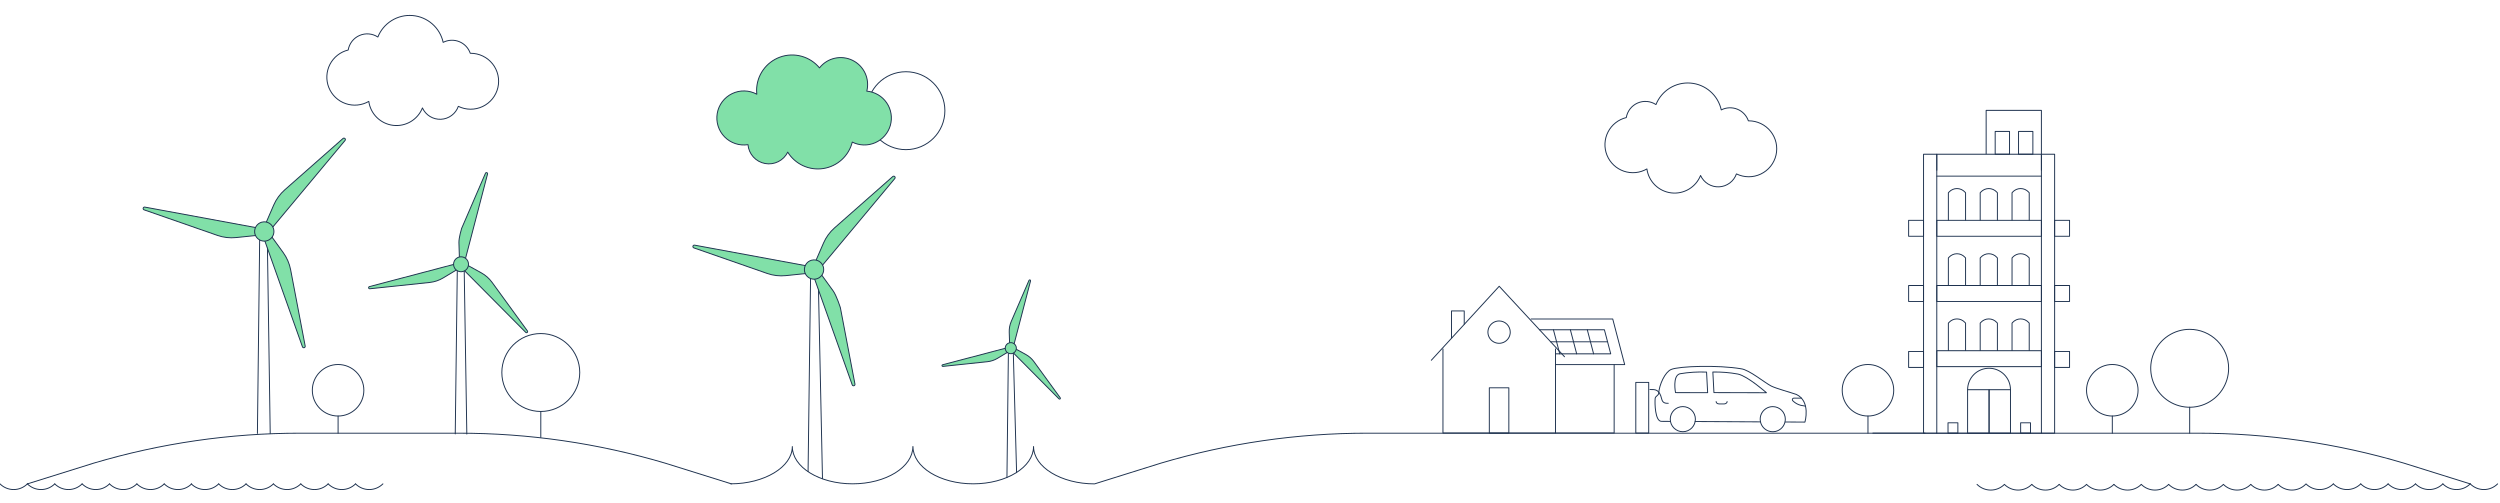 <svg id="eneR6dCgTZI1" xmlns="http://www.w3.org/2000/svg" xmlns:xlink="http://www.w3.org/1999/xlink" viewBox="0 0 1296 261" shape-rendering="geometricPrecision" text-rendering="geometricPrecision">
<style><![CDATA[
#eneR6dCgTZI120_tr {animation: eneR6dCgTZI120_tr__tr 3000ms linear infinite normal forwards}@keyframes eneR6dCgTZI120_tr__tr { 0% {transform: translate(239.001px,137.004px) rotate(0deg)} 100% {transform: translate(239.001px,137.004px) rotate(118deg)}} #eneR6dCgTZI126_tr {animation: eneR6dCgTZI126_tr__tr 3000ms linear infinite normal forwards}@keyframes eneR6dCgTZI126_tr__tr { 0% {transform: translate(524px,180.488px) rotate(0deg)} 100% {transform: translate(524px,180.488px) rotate(118deg)}} #eneR6dCgTZI132_tr {animation: eneR6dCgTZI132_tr__tr 3000ms linear infinite normal forwards}@keyframes eneR6dCgTZI132_tr__tr { 0% {transform: translate(422px,139.727px) rotate(0deg)} 100% {transform: translate(422px,139.727px) rotate(118deg)}} #eneR6dCgTZI138_tr {animation: eneR6dCgTZI138_tr__tr 3000ms linear infinite normal forwards}@keyframes eneR6dCgTZI138_tr__tr { 0% {transform: translate(137px,120px) rotate(0deg)} 100% {transform: translate(137px,120px) rotate(118deg)}}
]]></style>
<g clip-path="url(#eneR6dCgTZI144)"><g><g><path d="M1072.86,148.008h-7.74v8.27h7.74v-8.27Z" fill="none" stroke="#1e324f" stroke-width="0.5" stroke-linecap="round" stroke-linejoin="round"/><path d="M997.166,148.008h-7.735v8.27h7.735v-8.27Z" fill="none" stroke="#1e324f" stroke-width="0.5" stroke-linecap="round" stroke-linejoin="round"/><path d="M1072.86,182.203h-7.74v8.271h7.74v-8.271Z" fill="none" stroke="#1e324f" stroke-width="0.5" stroke-linecap="round" stroke-linejoin="round"/><path d="M997.166,182.203h-7.735v8.271h7.735v-8.271Z" fill="none" stroke="#1e324f" stroke-width="0.5" stroke-linecap="round" stroke-linejoin="round"/><path d="M1072.86,114.219h-7.74v8.27h7.74v-8.27Z" fill="none" stroke="#1e324f" stroke-width="0.5" stroke-linecap="round" stroke-linejoin="round"/><path d="M997.166,114.219h-7.735v8.27h7.735v-8.27Z" fill="none" stroke="#1e324f" stroke-width="0.5" stroke-linecap="round" stroke-linejoin="round"/><path d="M1004.03,79.961h-6.863v144.604h6.863v-144.604Z" fill="none" stroke="#1e324f" stroke-width="0.5" stroke-linecap="round" stroke-linejoin="round"/><path d="M1031.14,202.016h-11.14v22.549h11.14v-22.549Z" fill="none" stroke="#1e324f" stroke-width="0.5" stroke-linecap="round" stroke-linejoin="round"/><path d="M1042.23,202.016h-11.09v22.549h11.09v-22.549Z" fill="none" stroke="#1e324f" stroke-width="0.5" stroke-linecap="round" stroke-linejoin="round"/><path d="M1004.03,91.312h54.23" fill="none" stroke="#1e324f" stroke-width="0.5" stroke-linecap="round" stroke-linejoin="round"/><path d="M1029.62,79.715v-22.497h28.64v22.497" fill="none" stroke="#1e324f" stroke-width="0.5" stroke-linecap="round" stroke-linejoin="round"/><path d="M1035.45,114.127v-14.186l-.34-.374c-.52-.573-1.16-1.03-1.87-1.343s-1.47-.474-2.25-.474-1.54.162-2.25.474-1.35.77-1.87,1.343l-.34.374v14.186" fill="none" stroke="#1e324f" stroke-width="0.5" stroke-linecap="round" stroke-linejoin="round"/><path d="M1051.95,114.127v-14.186l-.33-.374c-.53-.573-1.16-1.03-1.87-1.343s-1.48-.474-2.26-.474c-.77,0-1.54.162-2.25.474s-1.35.77-1.87,1.343l-.33.374v14.186" fill="none" stroke="#1e324f" stroke-width="0.5" stroke-linecap="round" stroke-linejoin="round"/><path d="M1018.95,114.127v-14.186l-.34-.374c-.52-.573-1.16-1.03-1.87-1.343s-1.48-.474-2.25-.474c-.78,0-1.54.162-2.25.474s-1.35.77-1.87,1.343l-.34.374v14.186" fill="none" stroke="#1e324f" stroke-width="0.5" stroke-linecap="round" stroke-linejoin="round"/><path d="M1041.74,68.141h-7.44v11.815h7.44v-11.815Z" fill="none" stroke="#1e324f" stroke-width="0.5" stroke-linecap="round" stroke-linejoin="round"/><path d="M1053.84,68.141h-7.43v11.815h7.43v-11.815Z" fill="none" stroke="#1e324f" stroke-width="0.5" stroke-linecap="round" stroke-linejoin="round"/><path d="M1052.61,219.18h-5.11v5.38h5.11v-5.38Z" fill="none" stroke="#1e324f" stroke-width="0.5" stroke-linecap="round" stroke-linejoin="round"/><path d="M1014.96,219.18h-5.11v5.38h5.11v-5.38Z" fill="none" stroke="#1e324f" stroke-width="0.5" stroke-linecap="round" stroke-linejoin="round"/><path d="M1058.26,114.219h-54.23v8.27h54.23v-8.27Z" fill="none" stroke="#1e324f" stroke-width="0.5" stroke-linecap="round" stroke-linejoin="round"/><path d="M1035.45,147.916v-14.186l-.34-.374c-.52-.572-1.16-1.03-1.87-1.342-.71-.313-1.47-.475-2.25-.475s-1.54.162-2.25.475c-.71.312-1.35.77-1.87,1.342l-.34.374v14.186" fill="none" stroke="#1e324f" stroke-width="0.5" stroke-linecap="round" stroke-linejoin="round"/><path d="M1051.95,147.916v-14.186l-.33-.374c-.53-.572-1.16-1.03-1.87-1.342-.71-.313-1.48-.475-2.26-.475-.77,0-1.54.162-2.25.475-.71.312-1.35.77-1.87,1.342l-.33.374v14.186" fill="none" stroke="#1e324f" stroke-width="0.5" stroke-linecap="round" stroke-linejoin="round"/><path d="M1018.95,147.916v-14.186l-.34-.374c-.52-.572-1.16-1.03-1.87-1.342-.71-.313-1.48-.475-2.25-.475-.78,0-1.54.162-2.25.475-.71.312-1.35.77-1.87,1.342l-.34.374v14.186" fill="none" stroke="#1e324f" stroke-width="0.5" stroke-linecap="round" stroke-linejoin="round"/><path d="M1058.26,148.008h-54.23v8.27h54.23v-8.27Z" fill="none" stroke="#1e324f" stroke-width="0.5" stroke-linecap="round" stroke-linejoin="round"/><path d="M1035.45,181.708v-14.189l-.34-.374c-.52-.572-1.16-1.03-1.87-1.342-.71-.313-1.47-.475-2.25-.475s-1.54.162-2.25.475c-.71.312-1.35.77-1.87,1.342l-.34.374v14.189" fill="none" stroke="#1e324f" stroke-width="0.5" stroke-linecap="round" stroke-linejoin="round"/><path d="M1051.95,181.708v-14.189l-.33-.374c-.53-.572-1.16-1.03-1.87-1.342-.71-.313-1.48-.475-2.26-.475-.77,0-1.54.162-2.25.475-.71.312-1.35.77-1.87,1.342l-.33.374v14.189" fill="none" stroke="#1e324f" stroke-width="0.5" stroke-linecap="round" stroke-linejoin="round"/><path d="M1018.95,181.708v-14.189l-.34-.374c-.52-.572-1.16-1.03-1.87-1.342-.71-.313-1.48-.475-2.25-.475-.78,0-1.54.162-2.25.475-.71.312-1.35.77-1.87,1.342l-.34.374v14.189" fill="none" stroke="#1e324f" stroke-width="0.5" stroke-linecap="round" stroke-linejoin="round"/><path d="M1058.26,181.797h-54.23v8.271h54.23v-8.271Z" fill="none" stroke="#1e324f" stroke-width="0.5" stroke-linecap="round" stroke-linejoin="round"/><path d="M1020.01,202.01c0-2.947,1.17-5.773,3.25-7.857s4.91-3.255,7.86-3.255c2.94,0,5.77,1.171,7.86,3.255c2.08,2.084,3.25,4.91,3.25,7.857" fill="none" stroke="#1e324f" stroke-width="0.5" stroke-linecap="round" stroke-linejoin="round"/><path d="M1065.12,79.961h-6.86v144.604h6.86v-144.604Z" fill="none" stroke="#1e324f" stroke-width="0.5" stroke-linecap="round" stroke-linejoin="round"/><path d="M1058.26,88.232v-8.271h-54.23v8.271" fill="none" stroke="#1e324f" stroke-width="0.5" stroke-linecap="round" stroke-linejoin="round"/></g><path d="M1004.03,224.562h54.23" fill="none" stroke="#1e324f" stroke-width="0.5" stroke-linecap="round" stroke-linejoin="round"/><path d="M970.901,224.547h27.016" fill="none" stroke="#1e324f" stroke-width="0.5" stroke-linecap="round" stroke-linejoin="round"/><g><path d="M1155.32,190.918c0,3.995-1.18,7.899-3.4,11.221-2.22,3.321-5.37,5.91-9.06,7.439-3.69,1.528-7.75,1.929-11.67,1.15s-7.52-2.702-10.34-5.526c-2.83-2.824-4.75-6.423-5.53-10.34-.78-3.918-.38-7.978,1.15-11.668c1.53-3.691,4.12-6.845,7.44-9.064s7.22-3.403,11.22-3.403c5.35,0,10.49,2.127,14.28,5.914c3.78,3.786,5.91,8.922,5.91,14.277Z" fill="none" stroke="#1e324f" stroke-width="0.5" stroke-linecap="round" stroke-linejoin="round"/><path d="M1135.13,211.117v13.447" fill="none" stroke="#1e324f" stroke-width="0.5" stroke-linecap="round" stroke-linejoin="round"/></g><path d="M906.545,62.638c-.064,0-.125.008-.188.011-.466-1.359-1.219-2.603-2.208-3.646-.989-1.043-2.19-1.861-3.523-2.398s-2.766-.782-4.201-.717c-1.436.065-2.841.438-4.12,1.094-.812-3.716-2.795-7.072-5.658-9.576s-6.454-4.022-10.245-4.332-7.581.606-10.812,2.611c-3.231,2.006-5.733,4.996-7.138,8.53-1.395-.915-2.995-1.467-4.657-1.607s-3.333.137-4.861.806c-1.527.669-2.864,1.708-3.889,3.024s-1.705,2.866-1.979,4.512c-2.019.491-3.908,1.411-5.541,2.697-1.632,1.286-2.968,2.907-3.919,4.754s-1.493,3.878-1.59,5.953c-.097,2.075.253,4.147,1.026,6.076.774,1.928,1.953,3.668,3.458,5.1c1.504,1.433,3.3,2.525,5.263,3.203c1.964.678,4.051.926,6.119.727s4.069-.84,5.868-1.88c.435,3.169,1.907,6.106,4.185,8.351c2.279,2.245,5.237,3.673,8.413,4.06c3.175.388,6.39-.287,9.142-1.918c2.751-1.631,4.886-4.127,6.071-7.099.826,1.825,2.18,3.361,3.888,4.41c1.707,1.048,3.689,1.561,5.691,1.472c2.002-.089,3.931-.776,5.539-1.971c1.607-1.196,2.82-2.846,3.481-4.737c1.96.962,4.111,1.47,6.294,1.485s4.341-.464,6.313-1.399s3.708-2.305,5.077-4.005s2.336-3.688,2.83-5.814c.493-2.127.5-4.337.02-6.466s-1.435-4.123-2.794-5.832c-1.358-1.709-3.085-3.089-5.051-4.037s-4.121-1.44-6.304-1.439Z" fill="none" stroke="#1e324f" stroke-width="0.5" stroke-linecap="round" stroke-linejoin="round"/><g><path d="M1095.01,215.67c7.38,0,13.36-5.979,13.36-13.355c0-7.375-5.98-13.354-13.36-13.354-7.37,0-13.35,5.979-13.35,13.354c0,7.376,5.98,13.355,13.35,13.355Z" fill="none" stroke="#1e324f" stroke-width="0.5" stroke-linecap="round" stroke-linejoin="round"/><path d="M1095.02,215.672v8.89" fill="none" stroke="#1e324f" stroke-width="0.5" stroke-linecap="round" stroke-linejoin="round"/></g><path d="M426.373,248.137l-2.265-107.293h-3.874l-1.327,103.603" fill="none" stroke="#1e324f" stroke-width="0.5" stroke-linecap="round" stroke-linejoin="round"/><path d="M242,225l-1.404-88h-3.501L236,224.928" fill="none" stroke="#1e324f" stroke-width="0.5" stroke-linecap="round" stroke-linejoin="round"/><path d="M527,245l-1.754-64h-2.481L522,247.5" fill="none" stroke="#1e324f" stroke-width="0.5" stroke-linecap="round" stroke-linejoin="round"/><path d="M140.079,224.781l-1.553-104.242h-3.873l-1.211,104.157" fill="none" stroke="#1e324f" stroke-width="0.5" stroke-linecap="round" stroke-linejoin="round"/><path d="M243.978,27.622c-.063,0-.124.008-.188.008-.466-1.359-1.219-2.602-2.208-3.645s-2.191-1.86-3.523-2.397c-1.333-.537-2.766-.781-4.201-.716-1.436.065-2.84.439-4.119,1.094-.812-3.716-2.796-7.072-5.659-9.576s-6.454-4.022-10.244-4.332c-3.791-.31-7.581.606-10.812,2.612-3.232,2.006-5.734,4.996-7.138,8.53-1.395-.915-2.996-1.467-4.658-1.607-1.662-.14-3.332.137-4.86.806s-2.865,1.708-3.889,3.024c-1.025,1.316-1.706,2.866-1.98,4.512-2.018.491-3.908,1.411-5.54,2.697s-2.969,2.907-3.919,4.754c-.951,1.847-1.493,3.878-1.591,5.953-.097,2.075.253,4.147,1.027,6.075.773,1.928,1.953,3.668,3.457,5.1c1.505,1.433,3.3,2.525,5.264,3.203s4.051.926,6.119.727s4.069-.84,5.867-1.88c.435,3.169,1.907,6.105,4.185,8.35c2.279,2.245,5.237,3.673,8.412,4.06s6.389-.287,9.141-1.918s4.886-4.127,6.07-7.099c.828,1.825,2.182,3.36,3.89,4.408s3.69,1.56,5.691,1.471c2.002-.089,3.931-.775,5.539-1.97c1.607-1.195,2.821-2.844,3.483-4.735c1.959.962,4.111,1.47,6.293,1.485c2.183.015,4.341-.464,6.314-1.399c1.972-.936,3.707-2.305,5.076-4.005s2.337-3.688,2.83-5.814c.494-2.127.501-4.337.02-6.466-.48-2.13-1.435-4.123-2.793-5.832-1.358-1.709-3.085-3.089-5.051-4.037-1.967-.948-4.122-1.44-6.305-1.439Z" fill="none" stroke="#1e324f" stroke-width="0.5" stroke-linecap="round" stroke-linejoin="round"/><path d="M280.349,213.303c11.153,0,20.194-9.041,20.194-20.194c0-11.154-9.041-20.195-20.194-20.195s-20.195,9.041-20.195,20.195c0,11.153,9.042,20.194,20.195,20.194Z" fill="none" stroke="#1e324f" stroke-width="0.5" stroke-linecap="round" stroke-linejoin="round"/><path d="M280.349,213.305v13.444" fill="none" stroke="#1e324f" stroke-width="0.5" stroke-linecap="round" stroke-linejoin="round"/><path d="M175.264,215.67c7.375,0,13.354-5.979,13.354-13.355c0-7.375-5.979-13.354-13.354-13.354-7.376,0-13.355,5.979-13.355,13.354c0,7.376,5.979,13.355,13.355,13.355Z" fill="none" stroke="#1e324f" stroke-width="0.5" stroke-linecap="round" stroke-linejoin="round"/><path d="M175.265,215.672v8.89" fill="none" stroke="#1e324f" stroke-width="0.5" stroke-linecap="round" stroke-linejoin="round"/><path d="M469.629,77.576c11.153,0,20.195-9.041,20.195-20.195s-9.042-20.195-20.195-20.195-20.194,9.041-20.194,20.195s9.041,20.195,20.194,20.195Z" fill="none" stroke="#1e324f" stroke-width="0.5" stroke-linecap="round" stroke-linejoin="round"/><path d="M449.348,47.251c.786-3.104.483-6.383-.86-9.29-1.342-2.907-3.643-5.264-6.516-6.677s-6.144-1.797-9.266-1.086c-3.123.711-5.906,2.472-7.884,4.989-2.413-2.922-5.67-5.029-9.325-6.031s-7.53-.852-11.097.43c-3.566,1.282-6.65,3.635-8.83,6.735s-3.349,6.798-3.349,10.588c.001.645.036,1.29.104,1.931-1.954-1.063-4.133-1.645-6.356-1.699s-4.428.422-6.43,1.389c-2.003.967-3.747,2.397-5.088,4.171-1.34,1.775-2.239,3.843-2.622,6.034s-.238,4.441.421,6.565c.66,2.124,1.815,4.061,3.371,5.649c1.557,1.589,3.469,2.784,5.579,3.488s4.357.894,6.555.557c.204,2.369,1.178,4.606,2.773,6.369s3.724,2.955,6.061,3.394c2.336.439,4.753.1,6.879-.964s3.845-2.795,4.895-4.929c1.9,3.074,4.665,5.519,7.949,7.03c3.283,1.511,6.939,2.02,10.51,1.464c3.571-.556,6.899-2.153,9.567-4.591c2.669-2.438,4.559-5.608,5.435-9.115c1.838.926,3.858,1.436,5.916,1.491s4.102-.345,5.987-1.171s3.565-2.059,4.918-3.61c1.354-1.551,2.348-3.381,2.912-5.361s.684-4.059.351-6.091-1.11-3.964-2.276-5.66c-1.167-1.696-2.693-3.114-4.471-4.151s-3.763-1.67-5.813-1.851Z" fill="#81e0a8" stroke="#1e324f" stroke-width="0.5" stroke-linecap="round" stroke-linejoin="round"/><g><path d="M968.354,215.67c7.376,0,13.355-5.979,13.355-13.355c0-7.375-5.979-13.354-13.355-13.354-7.375,0-13.354,5.979-13.354,13.354c0,7.376,5.979,13.355,13.354,13.355Z" fill="none" stroke="#1e324f" stroke-width="0.5" stroke-linecap="round" stroke-linejoin="round"/><path d="M968.355,215.672v8.89" fill="none" stroke="#1e324f" stroke-width="0.5" stroke-linecap="round" stroke-linejoin="round"/></g><g><path d="M378.864,250.814c17.259,0,31.872-8.653,31.872-19.318c0,10.665,13.993,19.318,31.25,19.318c17.256,0,31.249-8.653,31.249-19.318h.048c0,10.665,13.99,19.318,31.249,19.318s31.247-8.653,31.247-19.318h.018c0,10.665,14.376,19.349,31.633,19.349l34.42-10.764c34.678-10.292,70.662-15.519,106.835-15.518h430.625c36.17,0,72.16,5.227,106.84,15.518l34.41,10.764" fill="none" stroke="#1e324f" stroke-width="0.5" stroke-linecap="round" stroke-linejoin="round"/><path d="M379.171,250.845l-34.418-10.764c-34.678-10.291-70.662-15.518-106.835-15.518h-82.471c-36.173-.001-72.157,5.226-106.835,15.518L14.191,250.845" fill="none" stroke="#1e324f" stroke-width="0.5" stroke-linecap="round" stroke-linejoin="round"/><g><path d="M85.142,250.844c1.882,1.881,4.434,2.938,7.096,2.938s5.214-1.057,7.096-2.938" fill="none" stroke="#1e324f" stroke-width="0.5" stroke-linecap="round" stroke-linejoin="round"/><path d="M70.952,250.844c1.882,1.881,4.434,2.938,7.095,2.938s5.213-1.057,7.094-2.938" fill="none" stroke="#1e324f" stroke-width="0.5" stroke-linecap="round" stroke-linejoin="round"/><path d="M56.762,250.844c1.882,1.881,4.434,2.938,7.094,2.938c2.661,0,5.213-1.057,7.095-2.938" fill="none" stroke="#1e324f" stroke-width="0.5" stroke-linecap="round" stroke-linejoin="round"/><path d="M42.571,250.844c1.882,1.881,4.434,2.938,7.094,2.938s5.213-1.057,7.094-2.938" fill="none" stroke="#1e324f" stroke-width="0.5" stroke-linecap="round" stroke-linejoin="round"/><path d="M28.382,250.844c1.882,1.881,4.434,2.938,7.095,2.938s5.213-1.057,7.094-2.938" fill="none" stroke="#1e324f" stroke-width="0.5" stroke-linecap="round" stroke-linejoin="round"/><path d="M14.191,250.844c1.882,1.881,4.434,2.938,7.094,2.938c2.661,0,5.213-1.057,7.095-2.938" fill="none" stroke="#1e324f" stroke-width="0.5" stroke-linecap="round" stroke-linejoin="round"/><path d="M0,250.844c1.882,1.881,4.434,2.938,7.096,2.938s5.214-1.057,7.096-2.938" fill="none" stroke="#1e324f" stroke-width="0.5" stroke-linecap="round" stroke-linejoin="round"/><path d="M184.307,250.844c1.881,1.881,4.433,2.938,7.094,2.938s5.213-1.057,7.094-2.938" fill="none" stroke="#1e324f" stroke-width="0.5" stroke-linecap="round" stroke-linejoin="round"/><path d="M170.115,250.844c1.882,1.881,4.435,2.938,7.096,2.938s5.214-1.057,7.096-2.938" fill="none" stroke="#1e324f" stroke-width="0.5" stroke-linecap="round" stroke-linejoin="round"/><path d="M155.925,250.844c1.881,1.881,4.433,2.938,7.094,2.938s5.213-1.057,7.095-2.938" fill="none" stroke="#1e324f" stroke-width="0.5" stroke-linecap="round" stroke-linejoin="round"/><path d="M141.735,250.844c1.882,1.881,4.434,2.938,7.095,2.938s5.213-1.057,7.094-2.938" fill="none" stroke="#1e324f" stroke-width="0.5" stroke-linecap="round" stroke-linejoin="round"/><path d="M127.545,250.844c1.881,1.881,4.433,2.938,7.094,2.938s5.213-1.057,7.095-2.938" fill="none" stroke="#1e324f" stroke-width="0.5" stroke-linecap="round" stroke-linejoin="round"/><path d="M113.354,250.844c1.882,1.881,4.434,2.938,7.095,2.938s5.213-1.057,7.094-2.938" fill="none" stroke="#1e324f" stroke-width="0.5" stroke-linecap="round" stroke-linejoin="round"/><path d="M99.165,250.844c1.882,1.881,4.434,2.938,7.094,2.938c2.661,0,5.213-1.057,7.095-2.938" fill="none" stroke="#1e324f" stroke-width="0.5" stroke-linecap="round" stroke-linejoin="round"/></g><g><path d="M1039.09,251.117c-1.88,1.882-4.43,2.939-7.09,2.939s-5.22-1.057-7.1-2.939" fill="none" stroke="#1e324f" stroke-width="0.5" stroke-linecap="round" stroke-linejoin="round"/><path d="M1053.28,251.117c-1.88,1.882-4.43,2.939-7.09,2.939s-5.22-1.057-7.1-2.939" fill="none" stroke="#1e324f" stroke-width="0.5" stroke-linecap="round" stroke-linejoin="round"/><path d="M1067.47,251.117c-1.88,1.882-4.43,2.939-7.09,2.939s-5.22-1.057-7.1-2.939" fill="none" stroke="#1e324f" stroke-width="0.5" stroke-linecap="round" stroke-linejoin="round"/><path d="M1081.66,251.117c-1.88,1.882-4.43,2.939-7.09,2.939s-5.21-1.057-7.1-2.939" fill="none" stroke="#1e324f" stroke-width="0.5" stroke-linecap="round" stroke-linejoin="round"/><path d="M1095.85,251.117c-1.88,1.882-4.43,2.939-7.09,2.939s-5.21-1.057-7.1-2.939" fill="none" stroke="#1e324f" stroke-width="0.5" stroke-linecap="round" stroke-linejoin="round"/><path d="M1110.04,251.117c-1.88,1.882-4.43,2.939-7.09,2.939s-5.21-1.057-7.1-2.939" fill="none" stroke="#1e324f" stroke-width="0.5" stroke-linecap="round" stroke-linejoin="round"/><path d="M1124.23,251.117c-1.88,1.882-4.43,2.939-7.09,2.939s-5.21-1.057-7.1-2.939" fill="none" stroke="#1e324f" stroke-width="0.5" stroke-linecap="round" stroke-linejoin="round"/><path d="M1138.42,251.117c-1.88,1.882-4.43,2.939-7.09,2.939s-5.21-1.057-7.1-2.939" fill="none" stroke="#1e324f" stroke-width="0.5" stroke-linecap="round" stroke-linejoin="round"/><path d="M1152.61,251.117c-1.88,1.882-4.43,2.939-7.09,2.939s-5.21-1.057-7.09-2.939" fill="none" stroke="#1e324f" stroke-width="0.5" stroke-linecap="round" stroke-linejoin="round"/><path d="M1166.81,251.117c-1.89,1.882-4.44,2.939-7.1,2.939s-5.21-1.057-7.09-2.939" fill="none" stroke="#1e324f" stroke-width="0.5" stroke-linecap="round" stroke-linejoin="round"/><path d="M1180.99,251.117c-1.88,1.882-4.43,2.939-7.09,2.939s-5.21-1.057-7.09-2.939" fill="none" stroke="#1e324f" stroke-width="0.5" stroke-linecap="round" stroke-linejoin="round"/><path d="M1195.19,251.117c-1.89,1.882-4.44,2.939-7.1,2.939s-5.21-1.057-7.09-2.939" fill="none" stroke="#1e324f" stroke-width="0.5" stroke-linecap="round" stroke-linejoin="round"/><path d="M1209.61,250.844c-1.88,1.881-4.43,2.938-7.09,2.938s-5.21-1.057-7.1-2.938" fill="none" stroke="#1e324f" stroke-width="0.5" stroke-linecap="round" stroke-linejoin="round"/><path d="M1223.81,250.844c-1.89,1.881-4.44,2.938-7.1,2.938s-5.21-1.057-7.1-2.938" fill="none" stroke="#1e324f" stroke-width="0.5" stroke-linecap="round" stroke-linejoin="round"/><path d="M1238,250.844c-1.89,1.881-4.44,2.938-7.1,2.938s-5.21-1.057-7.09-2.938" fill="none" stroke="#1e324f" stroke-width="0.5" stroke-linecap="round" stroke-linejoin="round"/><path d="M1252.19,250.844c-1.89,1.881-4.44,2.938-7.1,2.938s-5.21-1.057-7.09-2.938" fill="none" stroke="#1e324f" stroke-width="0.5" stroke-linecap="round" stroke-linejoin="round"/><path d="M1266.38,250.844c-1.89,1.881-4.44,2.938-7.1,2.938s-5.21-1.057-7.09-2.938" fill="none" stroke="#1e324f" stroke-width="0.5" stroke-linecap="round" stroke-linejoin="round"/><path d="M1280.56,250.844c-1.88,1.881-4.43,2.938-7.09,2.938s-5.21-1.057-7.09-2.938" fill="none" stroke="#1e324f" stroke-width="0.5" stroke-linecap="round" stroke-linejoin="round"/><path d="M1294.76,250.844c-1.89,1.881-4.44,2.938-7.1,2.938s-5.21-1.057-7.09-2.938" fill="none" stroke="#1e324f" stroke-width="0.5" stroke-linecap="round" stroke-linejoin="round"/></g></g><g><path d="M925.496,218.761l10.186.053c0,0,3.141-10.764-4.45-14.339-3.214-1.115-10.438-3.069-12.999-4.339-3.255-1.612-11.448-8.467-15.659-8.961-11.739-2.004-32.101-1.398-36.256.366-3.185,1.352-6.129,7.789-6.465,12.364-.082,1.123-1.704,1.437-1.817,2.632-.243,2.597-.028,11.889,3.266,11.889.166,0,1.874.008,4.668.022" fill="none" stroke="#1e324f" stroke-width="0.5" stroke-linecap="round" stroke-linejoin="round"/><path d="M878.773,218.516c10.114.053,22.961.12,33.889.178" fill="none" stroke="#1e324f" stroke-width="0.5" stroke-linecap="round" stroke-linejoin="round"/><path d="M925.505,217.3c0,1.288-.382,2.547-1.097,3.618-.716,1.071-1.733,1.906-2.923,2.399-1.19.492-2.499.621-3.762.37s-2.423-.871-3.334-1.782-1.531-2.071-1.782-3.334-.123-2.572.37-3.762s1.328-2.207,2.399-2.923c1.071-.715,2.33-1.097,3.618-1.097c1.726,0,3.383.686,4.604,1.907s1.907,2.877,1.907,4.604Z" fill="none" stroke="#1e324f" stroke-width="0.5" stroke-linecap="round" stroke-linejoin="round"/><path d="M872.377,223.804c-3.596,0-6.512-2.915-6.512-6.511s2.916-6.512,6.512-6.512s6.512,2.916,6.512,6.512-2.916,6.511-6.512,6.511Z" fill="none" stroke="#1e324f" stroke-width="0.5" stroke-linecap="round" stroke-linejoin="round"/><path d="M870.827,193.772c-3.921,1.094-2.242,9.761-2.242,9.761l16.657.035c0,0-.561-10.393-.561-10.673-4.636-.197-9.28.097-13.854.877Z" fill="none" stroke="#1e324f" stroke-width="0.5" stroke-linecap="round" stroke-linejoin="round"/><path d="M888.505,203.528l27.214.062c0,0-9.678-8.569-14.756-9.678-4.295-.785-8.658-1.139-13.023-1.057l.565,10.673Z" fill="none" stroke="#1e324f" stroke-width="0.5" stroke-linecap="round" stroke-linejoin="round"/><path d="M889.638,208.188c0,.604.568,1.209,1.613,1.209h2.494c.703,0,1.583-.407,1.583-1.209" fill="none" stroke="#1e324f" stroke-width="0.5" stroke-linecap="round" stroke-linejoin="round"/><path d="M933.851,206.399c-.338-.002-1.28-.034-3.948-.003-.147.006-.29.052-.413.134-.122.082-.219.197-.28.332-.061.134-.082.283-.063.429.02.147.08.285.174.398c1.151,1.181,2.605,2.021,4.203,2.428.758.183,1.528.316,2.303.399" fill="none" stroke="#1e324f" stroke-width="0.5" stroke-linecap="round" stroke-linejoin="round"/><path d="M848,198.227h6.689v26.287h-6.689v-26.287Z" fill="none" stroke="#1e324f" stroke-width="0.5" stroke-linecap="round" stroke-linejoin="round"/><path d="M855.323,201.934c2.642,0,4.883-.341,6.125,4.996.519,2.232,2.281,2.135,3.368,2.135" fill="none" stroke="#1e324f" stroke-width="0.5" stroke-linecap="round" stroke-linejoin="round"/></g><g><path d="M806.373,183.425h28.624l-3.272-12.472h-33.647" fill="none" stroke="#1e324f" stroke-width="0.5" stroke-linecap="round" stroke-linejoin="round"/><path d="M826.123,183.425l-3.269-12.472" fill="none" stroke="#1e324f" stroke-width="0.5" stroke-linecap="round" stroke-linejoin="round"/><path d="M817.345,183.425l-3.269-12.472" fill="none" stroke="#1e324f" stroke-width="0.5" stroke-linecap="round" stroke-linejoin="round"/><path d="M808.57,183.425l-3.269-12.472" fill="none" stroke="#1e324f" stroke-width="0.5" stroke-linecap="round" stroke-linejoin="round"/><path d="M833.361,177.188h-29.488" fill="none" stroke="#1e324f" stroke-width="0.5" stroke-linecap="round" stroke-linejoin="round"/><path d="M752.462,175.233v-14.053h6.594v6.885" fill="none" stroke="#1e324f" stroke-width="0.5" stroke-linecap="round" stroke-linejoin="round"/><path d="M742,186.756l35.181-38.358l33.861,36.543" fill="none" stroke="#1e324f" stroke-width="0.5" stroke-linecap="round" stroke-linejoin="round"/><path d="M748.027,180.891v43.586h58.345v-43.586" fill="none" stroke="#1e324f" stroke-width="0.5" stroke-linecap="round" stroke-linejoin="round"/><path d="M806.372,224.471h30.404v.038-35.462" fill="none" stroke="#1e324f" stroke-width="0.5" stroke-linecap="round" stroke-linejoin="round"/><path d="M793.733,165.367h42.307l6.199,23.649h-35.866" fill="none" stroke="#1e324f" stroke-width="0.5" stroke-linecap="round" stroke-linejoin="round"/><path d="M782.182,201.031h-10.118v23.512h10.118v-23.512Z" fill="none" stroke="#1e324f" stroke-width="0.5" stroke-linecap="round" stroke-linejoin="round"/><path d="M782.913,172.182c0,1.145-.34,2.264-.976,3.216s-1.54,1.694-2.598,2.132-2.222.552-3.345.329c-1.123-.224-2.155-.775-2.964-1.585-.81-.809-1.361-1.841-1.585-2.964-.223-1.123-.109-2.287.329-3.345.439-1.058,1.18-1.962,2.132-2.598s2.071-.976,3.216-.976c1.536,0,3.009.61,4.095,1.696s1.696,2.559,1.696,4.095Z" fill="none" stroke="#1e324f" stroke-width="0.5" stroke-linecap="round" stroke-linejoin="round"/></g><g id="eneR6dCgTZI120_tr" transform="translate(239.001,137.004) rotate(0)"><g style="isolation:isolate" transform="translate(-239.001,-137.004)"><rect width="116" height="116" rx="0" ry="0" transform="matrix(.905-.426 0.426 0.905 161.812 109.258)" opacity="0" fill="#d9d9d9"/><path d="M238.753,138.629l-8.966,5.418c-2.155,1.304-4.572,2.116-7.077,2.379l-30.991,3.267c-.143.016-.287-.024-.403-.11-.115-.086-.194-.213-.22-.354-.026-.142.002-.289.08-.41.077-.122.197-.21.337-.247l46.622-12.283.618,2.34Z" fill="#81e0a8" stroke="#1e324f" stroke-width="0.5" stroke-miterlimit="10"/><path d="M240.304,136.379l9.176,5.05c2.207,1.216,4.121,2.902,5.606,4.938l18.328,25.195c.085.116.123.261.106.404-.016.143-.087.275-.197.369-.109.093-.251.142-.395.136-.144-.007-.281-.067-.382-.17l-33.962-34.217l1.72-1.705Z" fill="#81e0a8" stroke="#1e324f" stroke-width="0.5" stroke-miterlimit="10"/><path d="M238.232,136.24l-.324-10.473c-.076-2.517,1.395-7.334,1.395-7.334L251.66,89.828c.057-.134.162-.241.295-.301.132-.059.282-.066.42-.019.137.047.252.144.32.273.069.128.086.278.048.418l-12.17,46.653-2.341-.611Z" fill="#81e0a8" stroke="#1e324f" stroke-width="0.5" stroke-miterlimit="10"/><path d="M237.115,133.622c.668-.373,1.431-.539,2.194-.478.762.061,1.489.347,2.089.822.6.474,1.046,1.116,1.281,1.844s.249,1.509.04,2.245-.632,1.393-1.214,1.889c-.583.495-1.3.807-2.059.895-.76.088-1.529-.051-2.21-.4-.681-.348-1.243-.891-1.615-1.56-.498-.895-.62-1.952-.34-2.937.28-.986.939-1.82,1.834-2.32Z" fill="#81e0a8" stroke="#1e324f" stroke-width="0.5" stroke-miterlimit="10"/></g></g><g id="eneR6dCgTZI126_tr" transform="translate(524,180.488) rotate(0)"><g transform="translate(-524,-180.488)"><rect width="86.411" height="86.411" rx="0" ry="0" transform="matrix(.905-.426 0.426 0.905 466.5 159.82)" opacity="0" fill="#d9d9d9"/><path d="M523.815,181.698l-6.678,4.035c-1.606.972-3.406,1.577-5.272,1.773l-23.086,2.434c-.107.011-.214-.018-.3-.082-.086-.065-.145-.159-.164-.265-.02-.105.002-.214.059-.305.058-.091.147-.156.251-.184l34.73-9.15.46,1.744Z" fill="#81e0a8" stroke="#1e324f" stroke-width="0.5" stroke-miterlimit="10"/><path d="M524.971,180.025l6.835,3.762c1.644.906,3.07,2.162,4.176,3.679l13.653,18.768c.063.087.092.194.079.301-.012.107-.065.205-.146.275-.082.069-.187.106-.295.101-.107-.005-.209-.05-.285-.126L523.69,181.296l1.281-1.271Z" fill="#81e0a8" stroke="#1e324f" stroke-width="0.5" stroke-miterlimit="10"/><path d="M523.427,179.917l-.241-7.802c-.056-1.875.299-3.739,1.04-5.463l9.205-21.309c.042-.099.12-.179.219-.224.099-.044.211-.049.313-.014s.188.108.239.203c.051.096.063.207.035.312l-9.065,34.752-1.745-.455Z" fill="#81e0a8" stroke="#1e324f" stroke-width="0.5" stroke-miterlimit="10"/><path d="M522.595,177.98c.498-.278,1.067-.402,1.635-.356.568.045,1.109.259,1.556.612.447.354.779.832.954,1.374s.186,1.124.03,1.672-.47,1.038-.904,1.407-.968.602-1.534.667c-.566.066-1.139-.038-1.646-.297-.507-.26-.926-.665-1.203-1.163-.371-.667-.462-1.454-.254-2.188.209-.734.7-1.355,1.366-1.728Z" fill="#81e0a8" stroke="#1e324f" stroke-width="0.5" stroke-miterlimit="10"/></g></g><g id="eneR6dCgTZI132_tr" transform="translate(422,139.727) rotate(0)"><g transform="translate(-422,-139)"><rect width="150" height="150" rx="0" ry="0" transform="translate(347 64)" opacity="0" fill="#d9d9d9"/><path d="M420.814,140.762l-13.474,1.396c-3.24.337-6.514-.045-9.59-1.118l-38.052-13.259c-.177-.061-.323-.186-.411-.35-.088-.165-.11-.356-.062-.537.047-.18.161-.336.319-.435.157-.1.346-.137.53-.103l61.306,11.328-.566,3.078Z" fill="#81e0a8" stroke="#1e324f" stroke-width="0.5" stroke-miterlimit="10"/><path d="M423.87,138.984l7.95,10.965c1.912,2.639,3.836,8.867,3.836,8.867l7.553,39.573c.036.183.001.373-.098.531-.099.159-.254.274-.434.323s-.372.028-.537-.059c-.165-.086-.292-.232-.354-.408l-20.867-58.744l2.951-1.048Z" fill="#81e0a8" stroke="#1e324f" stroke-width="0.5" stroke-miterlimit="10"/><path d="M421.521,137.682l5.393-12.43c1.299-2.986,3.236-5.652,5.675-7.81L462.81,90.791c.14-.126.322-.193.51-.19s.368.078.502.209c.135.131.215.308.225.496.009.188-.053.372-.174.515l-39.95,47.865-2.402-2.005Z" fill="#81e0a8" stroke="#1e324f" stroke-width="0.5" stroke-miterlimit="10"/><path d="M421.656,134.012c.987-.068,1.972.158,2.83.65s1.551,1.227,1.991,2.113c.441.885.608,1.882.482,2.863s-.54,1.903-1.19,2.648c-.651.746-1.507,1.282-2.462,1.54-.955.259-1.965.228-2.902-.087-.938-.316-1.76-.902-2.364-1.685-.605-.784-.963-1.728-1.03-2.715-.089-1.322.35-2.626,1.221-3.624.871-.999,2.102-1.611,3.424-1.703Z" fill="#81e0a8" stroke="#1e324f" stroke-width="0.5" stroke-miterlimit="10"/></g></g><g id="eneR6dCgTZI138_tr" transform="translate(137,120) rotate(0)"><g transform="translate(-137,-120)"><rect width="150" height="150" rx="0" ry="0" transform="translate(62 45)" opacity="0" fill="#d9d9d9"/><path d="M135.814,121.762l-13.474,1.396c-3.24.337-6.514-.045-9.59-1.118L74.698,108.781c-.176-.061-.323-.186-.41-.35-.088-.165-.11-.356-.062-.537.048-.18.162-.336.319-.435.158-.1.347-.137.53-.103L136.38,118.684l-.566,3.078Z" fill="#81e0a8" stroke="#1e324f" stroke-width="0.5" stroke-miterlimit="10"/><path d="M138.87,119.984l7.95,10.965c1.912,2.639,3.222,5.666,3.836,8.867l7.553,39.573c.036.183.001.373-.098.531-.099.159-.254.274-.434.323s-.372.028-.537-.059c-.165-.086-.292-.232-.354-.408l-20.867-58.744l2.951-1.048Z" fill="#81e0a8" stroke="#1e324f" stroke-width="0.5" stroke-miterlimit="10"/><path d="M136.521,118.682l5.393-12.43c1.299-2.986,3.236-5.652,5.675-7.81L177.81,71.791c.14-.126.322-.193.51-.19s.368.078.502.209c.135.131.215.308.225.496.009.188-.053.372-.174.515l-39.95,47.865-2.402-2.005Z" fill="#81e0a8" stroke="#1e324f" stroke-width="0.5" stroke-miterlimit="10"/><path d="M136.656,115.012c.987-.068,1.972.158,2.83.65s1.551,1.227,1.991,2.113c.441.885.608,1.882.482,2.863s-.54,1.903-1.19,2.648c-.651.746-1.507,1.282-2.462,1.54-.955.259-1.965.228-2.902-.087-.938-.316-1.76-.902-2.364-1.685-.605-.784-.963-1.728-1.03-2.715-.089-1.322.35-2.626,1.221-3.624.871-.999,2.102-1.611,3.424-1.703Z" fill="#81e0a8" stroke="#1e324f" stroke-width="0.5" stroke-miterlimit="10"/></g></g></g><clipPath id="eneR6dCgTZI144"><rect width="1296" height="261" rx="0" ry="0" fill="#fff"/></clipPath></g></svg>
